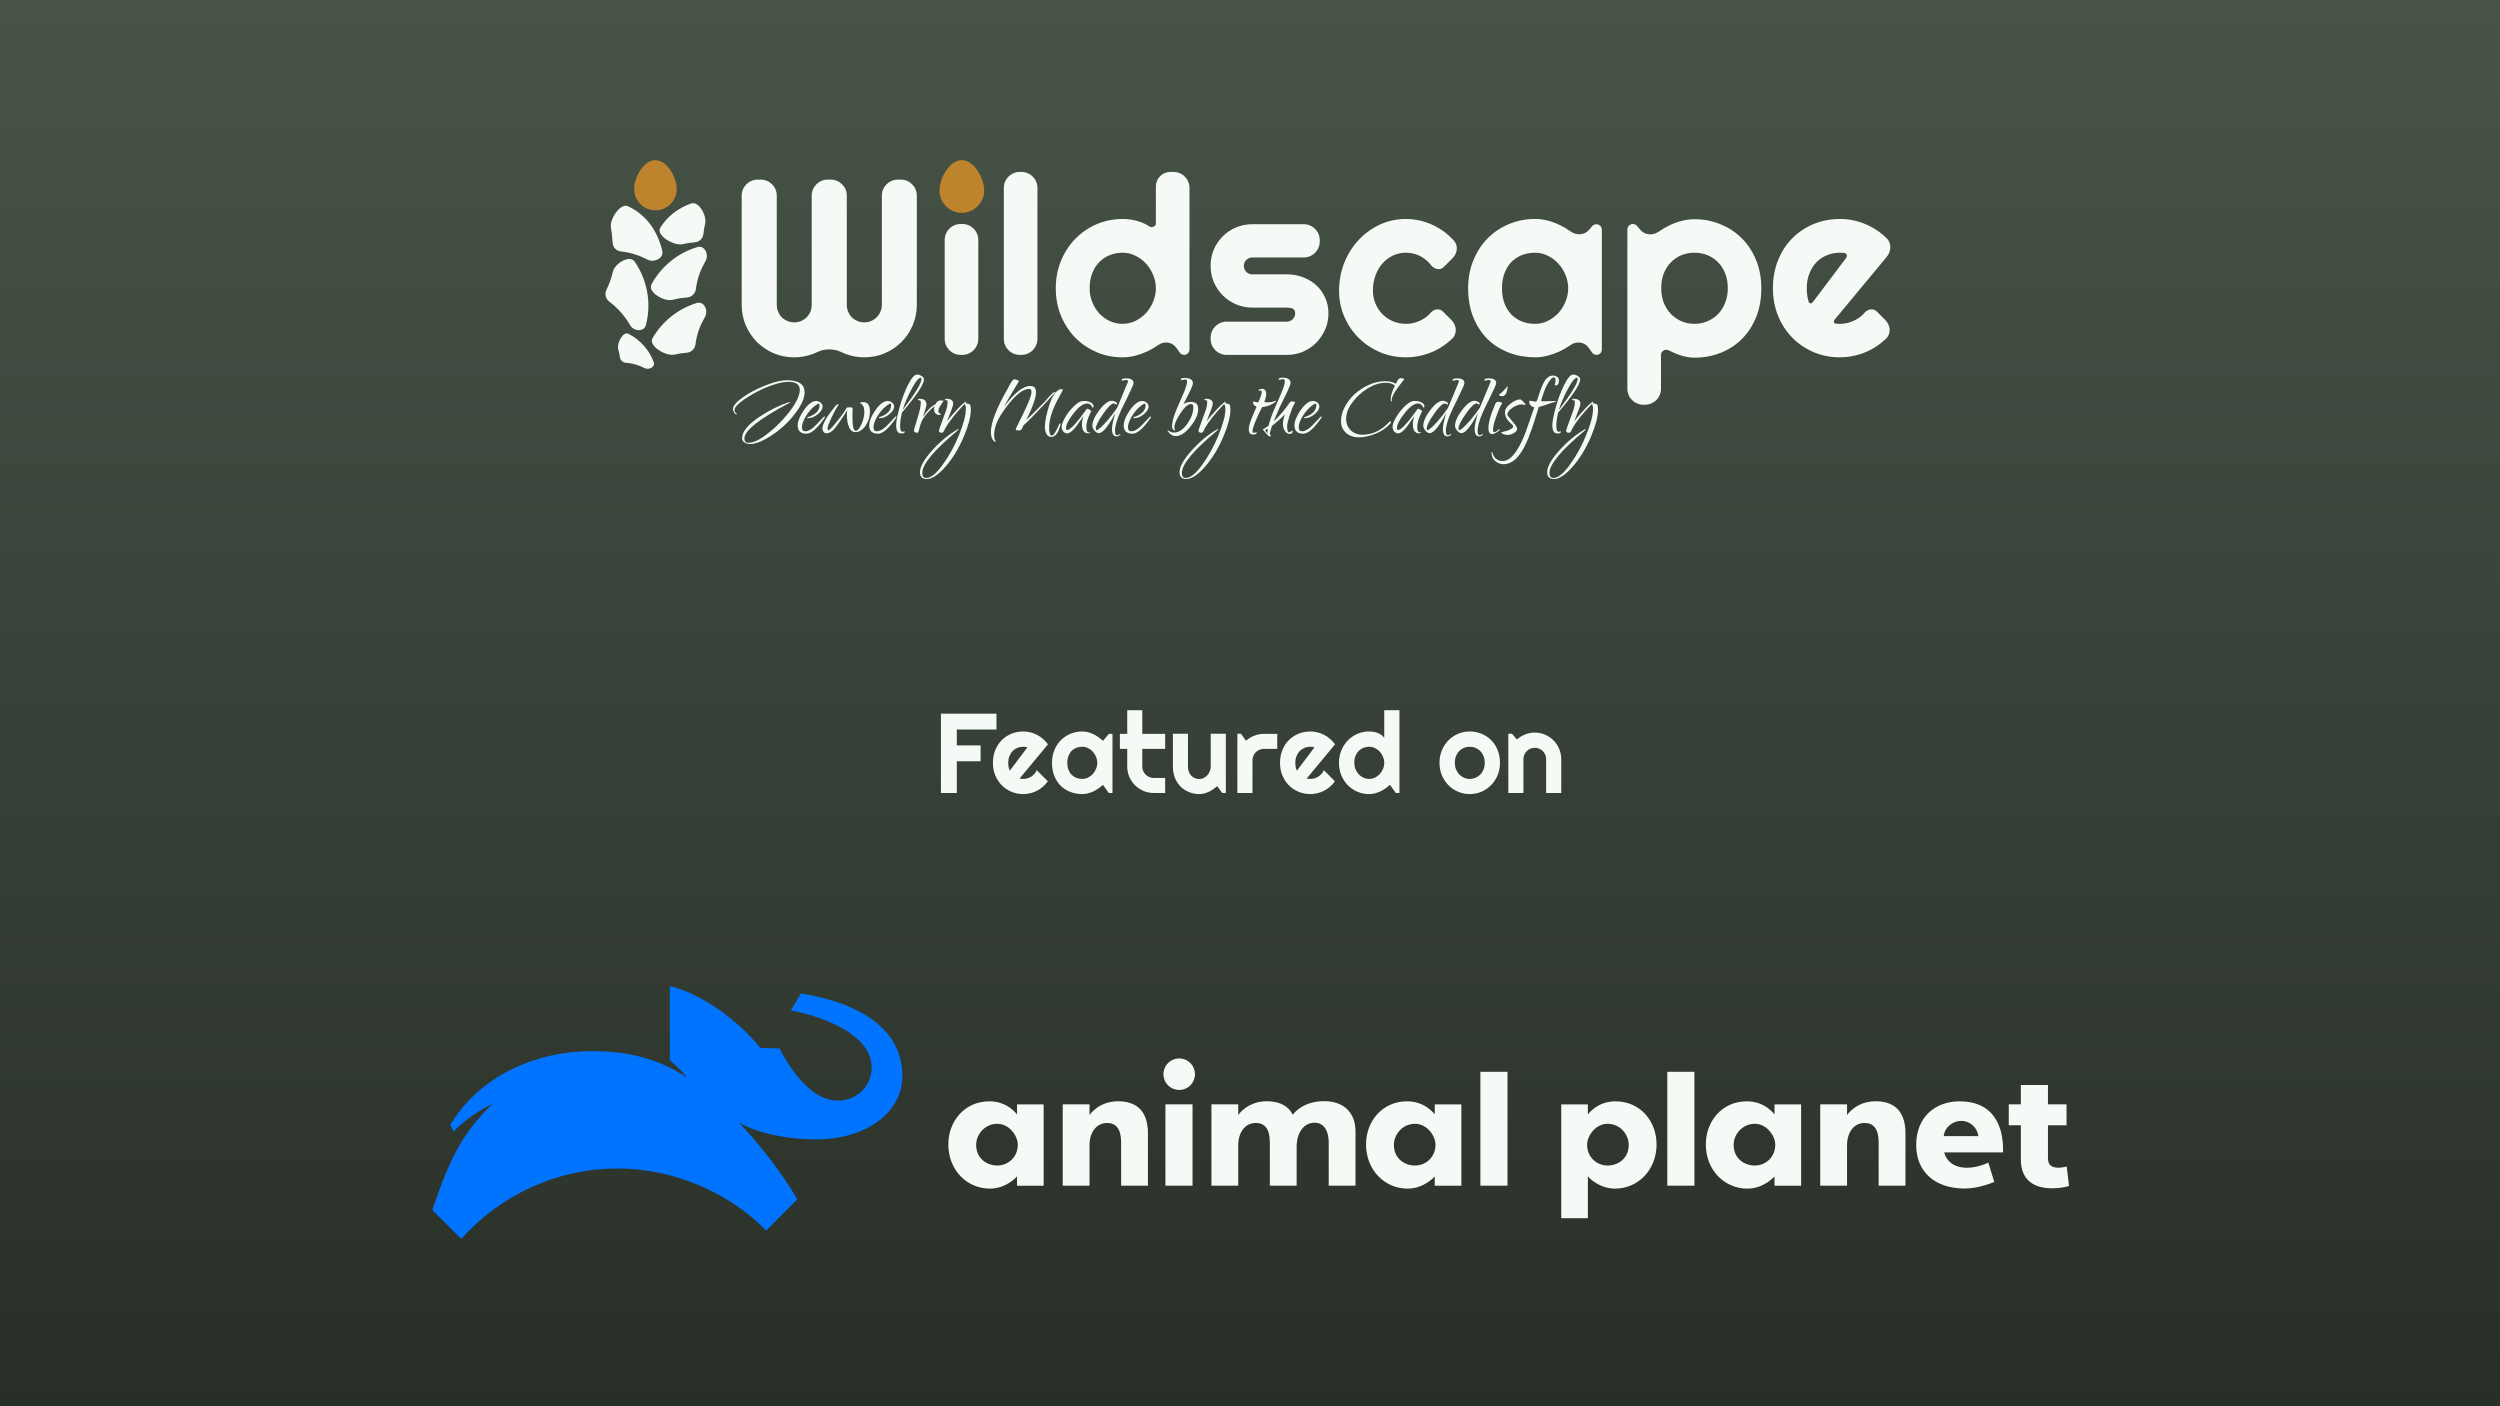 <svg xmlns="http://www.w3.org/2000/svg" fill="none" viewBox="0 0 1920 1080" height="1080" width="1920">
<rect x="0" y="0" width="1920" height="1080" fill="#333333" stroke="none"/>
<rect fill="url(#paint0_linear_452_181)" height="1080" width="1920"></rect>
<path fill="#F5FAF6" d="M734.836 609H722.648V548.103H765.284V560.291H734.836V572.479H753.097V584.667H734.836V609ZM783.078 597.874C783.531 598.015 783.984 598.114 784.437 598.171C784.89 598.199 785.343 598.213 785.796 598.213C786.928 598.213 788.018 598.058 789.066 597.746C790.113 597.435 791.09 596.996 791.996 596.43C792.93 595.835 793.751 595.128 794.459 594.307C795.195 593.457 795.79 592.523 796.243 591.504L804.736 600.04C803.66 601.568 802.414 602.941 800.999 604.159C799.612 605.376 798.097 606.41 796.455 607.259C794.841 608.108 793.128 608.745 791.316 609.17C789.533 609.623 787.693 609.849 785.796 609.849C782.597 609.849 779.582 609.255 776.75 608.066C773.948 606.877 771.485 605.22 769.361 603.097C767.266 600.974 765.61 598.454 764.393 595.538C763.175 592.594 762.567 589.366 762.567 585.856C762.567 582.26 763.175 578.976 764.393 576.003C765.61 573.031 767.266 570.497 769.361 568.402C771.485 566.307 773.948 564.679 776.75 563.518C779.582 562.358 782.597 561.777 785.796 561.777C787.693 561.777 789.547 562.004 791.359 562.457C793.171 562.91 794.884 563.561 796.497 564.41C798.139 565.259 799.668 566.307 801.084 567.553C802.499 568.77 803.745 570.143 804.821 571.672L783.078 597.874ZM789.023 573.965C788.485 573.767 787.947 573.64 787.41 573.583C786.9 573.526 786.362 573.498 785.796 573.498C784.21 573.498 782.71 573.795 781.294 574.39C779.907 574.956 778.69 575.777 777.642 576.853C776.623 577.929 775.816 579.231 775.222 580.76C774.627 582.26 774.33 583.959 774.33 585.856C774.33 586.28 774.344 586.762 774.372 587.3C774.429 587.837 774.5 588.39 774.585 588.956C774.698 589.494 774.825 590.017 774.967 590.527C775.108 591.037 775.292 591.49 775.519 591.886L789.023 573.965ZM854.379 609H851.577L847.075 602.757C845.971 603.748 844.796 604.683 843.55 605.56C842.333 606.41 841.045 607.16 839.686 607.811C838.327 608.434 836.926 608.929 835.482 609.297C834.066 609.665 832.622 609.849 831.15 609.849C827.951 609.849 824.936 609.311 822.105 608.236C819.302 607.16 816.839 605.603 814.716 603.564C812.621 601.498 810.964 598.978 809.747 596.005C808.53 593.033 807.921 589.649 807.921 585.856C807.921 582.317 808.53 579.075 809.747 576.131C810.964 573.158 812.621 570.61 814.716 568.487C816.839 566.364 819.302 564.722 822.105 563.561C824.936 562.372 827.951 561.777 831.15 561.777C832.622 561.777 834.08 561.961 835.524 562.329C836.968 562.697 838.369 563.207 839.728 563.858C841.087 564.509 842.375 565.274 843.593 566.151C844.838 567.029 845.999 567.977 847.075 568.997L851.577 563.603H854.379V609ZM842.701 585.856C842.701 584.27 842.39 582.742 841.767 581.269C841.172 579.769 840.351 578.452 839.304 577.32C838.256 576.159 837.025 575.239 835.609 574.56C834.222 573.852 832.736 573.498 831.15 573.498C829.565 573.498 828.064 573.767 826.649 574.305C825.261 574.843 824.044 575.635 822.997 576.683C821.977 577.73 821.17 579.033 820.576 580.59C819.981 582.119 819.684 583.874 819.684 585.856C819.684 587.837 819.981 589.607 820.576 591.164C821.17 592.693 821.977 593.981 822.997 595.029C824.044 596.076 825.261 596.869 826.649 597.407C828.064 597.945 829.565 598.213 831.15 598.213C832.736 598.213 834.222 597.874 835.609 597.194C837.025 596.487 838.256 595.566 839.304 594.434C840.351 593.273 841.172 591.957 841.767 590.485C842.39 588.984 842.701 587.441 842.701 585.856ZM886.059 609C883.257 609 880.624 608.476 878.161 607.429C875.698 606.353 873.532 604.895 871.663 603.055C869.823 601.186 868.365 599.02 867.289 596.557C866.242 594.094 865.718 591.461 865.718 588.659V575.154H860.07V563.603H865.718V545.428H877.269V563.603H894.85V575.154H877.269V588.659C877.269 589.876 877.495 591.022 877.948 592.098C878.401 593.146 879.024 594.066 879.817 594.859C880.609 595.651 881.544 596.288 882.62 596.77C883.695 597.223 884.842 597.449 886.059 597.449H894.85V609H886.059ZM934.811 603.692C933.877 604.541 932.872 605.348 931.796 606.112C930.748 606.848 929.644 607.5 928.483 608.066C927.323 608.604 926.119 609.028 924.874 609.34C923.656 609.679 922.411 609.849 921.137 609.849C918.334 609.849 915.701 609.354 913.238 608.363C910.775 607.372 908.609 605.971 906.741 604.159C904.9 602.319 903.442 600.096 902.367 597.492C901.319 594.859 900.795 591.914 900.795 588.659V563.518H912.346V588.659C912.346 590.187 912.573 591.56 913.026 592.778C913.507 593.967 914.144 594.972 914.937 595.793C915.729 596.614 916.649 597.237 917.697 597.661C918.773 598.086 919.919 598.298 921.137 598.298C922.326 598.298 923.444 598.029 924.492 597.492C925.567 596.925 926.502 596.189 927.294 595.283C928.087 594.377 928.71 593.358 929.163 592.226C929.616 591.065 929.842 589.876 929.842 588.659V563.518H941.436V609H938.633L934.811 603.692ZM961.905 609H950.311V563.518H953.114L956.936 568.912C958.805 567.213 960.928 565.911 963.306 565.005C965.684 564.07 968.147 563.603 970.695 563.603H980.93V575.154H970.695C969.478 575.154 968.331 575.381 967.255 575.834C966.18 576.287 965.245 576.909 964.453 577.702C963.66 578.495 963.037 579.429 962.584 580.505C962.131 581.581 961.905 582.727 961.905 583.945V609ZM1003.56 597.874C1004.02 598.015 1004.47 598.114 1004.92 598.171C1005.38 598.199 1005.83 598.213 1006.28 598.213C1007.41 598.213 1008.5 598.058 1009.55 597.746C1010.6 597.435 1011.58 596.996 1012.48 596.43C1013.42 595.835 1014.24 595.128 1014.95 594.307C1015.68 593.457 1016.28 592.523 1016.73 591.504L1025.22 600.04C1024.15 601.568 1022.9 602.941 1021.49 604.159C1020.1 605.376 1018.58 606.41 1016.94 607.259C1015.33 608.108 1013.61 608.745 1011.8 609.17C1010.02 609.623 1008.18 609.849 1006.28 609.849C1003.08 609.849 1000.07 609.255 997.237 608.066C994.434 606.877 991.971 605.22 989.848 603.097C987.753 600.974 986.096 598.454 984.879 595.538C983.662 592.594 983.053 589.366 983.053 585.856C983.053 582.26 983.662 578.976 984.879 576.003C986.096 573.031 987.753 570.497 989.848 568.402C991.971 566.307 994.434 564.679 997.237 563.518C1000.07 562.358 1003.08 561.777 1006.28 561.777C1008.18 561.777 1010.03 562.004 1011.85 562.457C1013.66 562.91 1015.37 563.561 1016.98 564.41C1018.63 565.259 1020.15 566.307 1021.57 567.553C1022.99 568.77 1024.23 570.143 1025.31 571.672L1003.56 597.874ZM1009.51 573.965C1008.97 573.767 1008.43 573.64 1007.9 573.583C1007.39 573.526 1006.85 573.498 1006.28 573.498C1004.7 573.498 1003.2 573.795 1001.78 574.39C1000.39 574.956 999.176 575.777 998.129 576.853C997.109 577.929 996.303 579.231 995.708 580.76C995.113 582.26 994.816 583.959 994.816 585.856C994.816 586.28 994.83 586.762 994.859 587.3C994.915 587.837 994.986 588.39 995.071 588.956C995.184 589.494 995.312 590.017 995.453 590.527C995.595 591.037 995.779 591.49 996.005 591.886L1009.51 573.965ZM1074.78 609H1071.98L1067.48 602.757C1066.37 603.748 1065.2 604.683 1063.95 605.56C1062.73 606.41 1061.45 607.16 1060.09 607.811C1058.73 608.434 1057.33 608.929 1055.88 609.297C1054.47 609.665 1053.02 609.849 1051.55 609.849C1048.35 609.849 1045.34 609.255 1042.51 608.066C1039.7 606.848 1037.24 605.178 1035.12 603.055C1033.02 600.903 1031.37 598.369 1030.15 595.453C1028.93 592.509 1028.32 589.31 1028.32 585.856C1028.32 582.43 1028.93 579.245 1030.15 576.301C1031.37 573.356 1033.02 570.808 1035.12 568.657C1037.24 566.505 1039.7 564.821 1042.51 563.603C1045.34 562.386 1048.35 561.777 1051.55 561.777C1052.57 561.777 1053.62 561.862 1054.69 562.032C1055.8 562.202 1056.86 562.485 1057.88 562.881C1058.93 563.249 1059.9 563.745 1060.81 564.368C1061.72 564.99 1062.48 565.755 1063.1 566.661V545.428H1074.78V609ZM1063.1 585.856C1063.1 584.27 1062.79 582.742 1062.17 581.269C1061.57 579.769 1060.75 578.452 1059.71 577.32C1058.66 576.159 1057.43 575.239 1056.01 574.56C1054.62 573.852 1053.14 573.498 1051.55 573.498C1049.97 573.498 1048.47 573.781 1047.05 574.347C1045.66 574.914 1044.45 575.735 1043.4 576.81C1042.38 577.858 1041.57 579.146 1040.98 580.675C1040.38 582.204 1040.09 583.931 1040.09 585.856C1040.09 587.526 1040.38 589.111 1040.98 590.612C1041.57 592.112 1042.38 593.429 1043.4 594.561C1044.45 595.694 1045.66 596.586 1047.05 597.237C1048.47 597.888 1049.97 598.213 1051.55 598.213C1053.14 598.213 1054.62 597.874 1056.01 597.194C1057.43 596.487 1058.66 595.566 1059.71 594.434C1060.75 593.273 1061.57 591.957 1062.17 590.485C1062.79 588.984 1063.1 587.441 1063.1 585.856ZM1151.98 585.856C1151.98 589.253 1151.38 592.424 1150.16 595.368C1148.94 598.284 1147.29 600.818 1145.19 602.97C1143.1 605.093 1140.63 606.778 1137.8 608.023C1135 609.241 1131.98 609.849 1128.76 609.849C1125.56 609.849 1122.54 609.241 1119.71 608.023C1116.91 606.778 1114.44 605.093 1112.32 602.97C1110.23 600.818 1108.57 598.284 1107.35 595.368C1106.14 592.424 1105.53 589.253 1105.53 585.856C1105.53 582.402 1106.14 579.203 1107.35 576.258C1108.57 573.314 1110.23 570.78 1112.32 568.657C1114.44 566.505 1116.91 564.821 1119.71 563.603C1122.54 562.386 1125.56 561.777 1128.76 561.777C1131.98 561.777 1135 562.358 1137.8 563.518C1140.63 564.651 1143.1 566.279 1145.19 568.402C1147.29 570.497 1148.94 573.031 1150.16 576.003C1151.38 578.948 1151.98 582.232 1151.98 585.856ZM1140.31 585.856C1140.31 583.987 1140 582.303 1139.37 580.802C1138.78 579.273 1137.96 577.971 1136.91 576.895C1135.86 575.791 1134.63 574.956 1133.21 574.39C1131.83 573.795 1130.34 573.498 1128.76 573.498C1127.17 573.498 1125.67 573.795 1124.25 574.39C1122.87 574.956 1121.65 575.791 1120.6 576.895C1119.58 577.971 1118.78 579.273 1118.18 580.802C1117.59 582.303 1117.29 583.987 1117.29 585.856C1117.29 587.611 1117.59 589.239 1118.18 590.739C1118.78 592.24 1119.58 593.542 1120.6 594.646C1121.65 595.75 1122.87 596.628 1124.25 597.279C1125.67 597.902 1127.17 598.213 1128.76 598.213C1130.34 598.213 1131.83 597.916 1133.21 597.322C1134.63 596.727 1135.86 595.892 1136.91 594.816C1137.96 593.74 1138.78 592.438 1139.37 590.909C1140 589.38 1140.31 587.696 1140.31 585.856ZM1169.99 609H1158.4V563.518H1161.2L1165.02 567.935C1166.89 566.236 1169 564.934 1171.35 564.028C1173.73 563.094 1176.21 562.627 1178.78 562.627C1181.56 562.627 1184.17 563.164 1186.64 564.24C1189.1 565.288 1191.25 566.746 1193.09 568.614C1194.93 570.455 1196.38 572.62 1197.42 575.112C1198.5 577.575 1199.04 580.208 1199.04 583.01V609H1187.44V583.01C1187.44 581.821 1187.22 580.703 1186.77 579.656C1186.31 578.58 1185.69 577.646 1184.9 576.853C1184.1 576.06 1183.18 575.437 1182.14 574.984C1181.09 574.531 1179.97 574.305 1178.78 574.305C1177.56 574.305 1176.42 574.531 1175.34 574.984C1174.27 575.437 1173.33 576.06 1172.54 576.853C1171.75 577.646 1171.12 578.58 1170.67 579.656C1170.22 580.703 1169.99 581.821 1169.99 583.01V609Z"></path>
<path fill="#F5FAF6" d="M576.321 341.001C574.507 341.001 572.986 340.601 571.759 339.801C570.532 339.001 569.919 337.934 569.919 336.6C569.919 331.372 574.693 325.664 584.243 319.475C591.231 314.887 598.46 311.34 605.928 308.833C606.142 308.833 606.302 308.806 606.408 308.753C606.569 308.646 606.649 308.673 606.649 308.833C606.649 309.099 606.248 309.446 605.448 309.873C582.936 321.823 571.679 330.785 571.679 336.76C571.679 338.947 572.746 340.041 574.88 340.041C577.974 340.041 581.629 338.6 585.843 335.72C589.471 333.212 592.912 330.438 596.166 327.397C599.42 324.303 602.514 320.942 605.448 317.315C611.316 309.9 614.251 303.925 614.251 299.39C614.251 295.282 611.316 293.228 605.448 293.228C600.807 293.228 594.619 294.882 586.883 298.19C584.056 299.417 581.308 300.804 578.641 302.351C575.974 303.845 573.493 305.392 571.199 306.992C566.451 310.353 564.077 312.994 564.077 314.914C564.077 316.034 564.717 316.995 565.998 317.795C565.998 317.795 565.998 317.822 565.998 317.875C566.051 317.875 566.078 317.902 566.078 317.955C566.078 318.115 565.864 318.195 565.438 318.195C565.011 318.195 564.477 317.742 563.837 316.835C563.197 315.928 562.877 315.101 562.877 314.354C562.877 311.847 565.411 308.779 570.479 305.152C575.44 301.631 581.282 298.563 588.004 295.949C594.565 293.335 599.953 292.028 604.168 292.028C613.344 292.028 617.932 295.096 617.932 301.231C617.932 304.965 616.384 309.179 613.29 313.874C611.743 316.221 610.036 318.488 608.169 320.676C606.355 322.863 604.355 324.943 602.167 326.917C600.033 328.891 597.82 330.705 595.526 332.359C593.232 334.013 590.858 335.533 588.404 336.92C583.602 339.641 579.575 341.001 576.321 341.001Z"></path>
<path fill="#F5FAF6" d="M619.431 333.079C614.897 333.079 612.629 330.972 612.629 326.757C612.629 323.503 614.23 319.555 617.431 314.914C620.738 310.273 623.886 307.952 626.873 307.952C628.154 307.952 629.274 308.379 630.234 309.233C631.248 310.033 631.755 311.02 631.755 312.193C631.755 314.167 630.501 316.168 627.994 318.195C625.54 320.169 623.112 321.156 620.712 321.156C620.231 321.156 619.991 321.049 619.991 320.836L620.231 320.436C626.366 318.515 629.434 315.368 629.434 310.993C629.434 310.353 629.221 310.033 628.794 310.033C628.207 310.033 627.14 310.646 625.593 311.873C624.259 312.94 623.006 314.167 621.832 315.554C620.712 316.941 619.698 318.382 618.791 319.875C616.871 323.13 615.91 325.85 615.91 328.038C615.91 330.172 616.737 331.238 618.391 331.238C620.312 331.238 622.419 330.252 624.713 328.278C625.46 327.584 626.26 326.811 627.113 325.957C627.967 325.05 628.9 324.063 629.914 322.996C631.888 320.862 632.928 319.795 633.035 319.795C633.355 319.795 633.515 319.929 633.515 320.196C633.515 320.409 633.462 320.622 633.355 320.836C627.753 328.998 623.112 333.079 619.431 333.079Z"></path>
<path fill="#F5FAF6" d="M634.667 332.759C633.76 332.759 633.013 332.385 632.427 331.639C631.893 330.892 631.626 330.011 631.626 328.998C631.626 325.637 634.961 319.902 641.629 311.793C642.056 311.26 642.403 310.913 642.669 310.753C642.989 310.54 643.256 310.433 643.47 310.433C643.79 310.433 643.95 310.593 643.95 310.913L643.79 311.153C643.256 311.953 642.536 313.154 641.629 314.754C640.722 316.355 639.735 318.275 638.668 320.516C637.708 322.596 636.934 324.383 636.348 325.877C635.814 327.371 635.547 328.384 635.547 328.918C635.547 329.931 635.787 330.438 636.268 330.438C637.068 330.438 639.388 327.984 643.229 323.076C645.417 320.409 647.044 318.275 648.111 316.675C649.178 315.074 649.898 313.874 650.271 313.074C650.431 312.914 651.232 312.834 652.672 312.834C654.059 312.834 654.806 313.047 654.913 313.474C654.752 313.474 654.672 315.874 654.672 320.676C654.672 327.451 655.499 330.838 657.153 330.838C658.54 330.838 660.007 329.185 661.554 325.877C663.048 322.57 663.795 319.422 663.795 316.435C663.795 312.594 662.648 310.326 660.354 309.633C660.567 309.099 661.501 308.833 663.155 308.833C666.462 308.833 668.116 311.26 668.116 316.114C668.116 320.009 666.996 323.61 664.755 326.917C662.515 330.225 659.901 331.879 656.913 331.879C654.833 331.879 653.232 330.652 652.112 328.198C650.991 325.69 650.431 322.409 650.431 318.355C650.431 316.861 650.538 315.714 650.751 314.914C648.457 318.595 646.457 321.636 644.75 324.037C643.096 326.437 641.762 328.224 640.749 329.398C638.775 331.639 636.748 332.759 634.667 332.759Z"></path>
<path fill="#F5FAF6" d="M674.368 333.079C669.833 333.079 667.566 330.972 667.566 326.757C667.566 323.503 669.166 319.555 672.367 314.914C675.675 310.273 678.822 307.952 681.81 307.952C683.09 307.952 684.21 308.379 685.171 309.233C686.184 310.033 686.691 311.02 686.691 312.193C686.691 314.167 685.437 316.168 682.93 318.195C680.476 320.169 678.049 321.156 675.648 321.156C675.168 321.156 674.928 321.049 674.928 320.836L675.168 320.436C681.303 318.515 684.37 315.368 684.37 310.993C684.37 310.353 684.157 310.033 683.73 310.033C683.143 310.033 682.076 310.646 680.529 311.873C679.196 312.94 677.942 314.167 676.768 315.554C675.648 316.941 674.634 318.382 673.728 319.875C671.807 323.13 670.847 325.85 670.847 328.038C670.847 330.172 671.674 331.238 673.327 331.238C675.248 331.238 677.355 330.252 679.649 328.278C680.396 327.584 681.196 326.811 682.05 325.957C682.903 325.05 683.837 324.063 684.85 322.996C686.824 320.862 687.865 319.795 687.971 319.795C688.291 319.795 688.451 319.929 688.451 320.196C688.451 320.409 688.398 320.622 688.291 320.836C682.69 328.998 678.049 333.079 674.368 333.079Z"></path>
<path fill="#F5FAF6" d="M692.084 332.919C689.524 332.919 688.243 330.785 688.243 326.517C688.243 323.797 689.097 319.315 690.804 313.074C692.511 306.779 694.672 300.99 697.286 295.709C699.953 290.321 702.3 287.627 704.327 287.627C705.501 287.627 706.675 288.027 707.848 288.827C709.022 289.574 709.609 290.401 709.609 291.308C709.609 295.149 703.954 303.685 692.644 316.915C692.218 318.889 691.871 320.729 691.604 322.436C691.391 324.143 691.284 325.744 691.284 327.237C691.284 330.172 691.924 331.639 693.205 331.639L694.485 331.238C694.752 331.238 694.885 331.372 694.885 331.639C694.885 332.492 693.951 332.919 692.084 332.919ZM693.205 314.834C702.86 302.244 707.688 294.322 707.688 291.068C707.688 290.428 707.502 290.108 707.128 290.108C705.528 290.108 703.207 292.962 700.166 298.67C697.126 304.378 694.805 309.766 693.205 314.834Z"></path>
<path fill="#F5FAF6" d="M704.397 332.359C703.917 332.359 703.384 332.225 702.797 331.959C702.21 331.692 701.917 331.372 701.917 330.998C701.917 330.092 702.797 326.891 704.558 321.396C706.318 315.848 707.198 311.687 707.198 308.913C707.198 308.059 706.825 307.579 706.078 307.472C705.331 307.366 704.958 307.205 704.958 306.992C704.958 306.512 705.358 306.272 706.158 306.272C709.732 306.272 711.519 307.739 711.519 310.673C711.519 311.527 710.639 314.674 708.879 320.116C711.759 315.421 714.96 312.193 718.481 310.433C719.388 308.512 720.642 307.552 722.242 307.552C723.789 307.552 724.643 307.686 724.803 307.952C724.75 307.899 724.643 307.979 724.483 308.192C724.323 308.406 724.136 308.646 723.923 308.913C723.069 310.14 722.322 311.34 721.682 312.514C721.042 313.634 720.695 314.514 720.642 315.154C720.642 316.595 721.149 317.475 722.162 317.795C722.269 317.848 722.376 317.875 722.482 317.875C722.642 317.875 722.722 317.928 722.722 318.035C722.722 318.462 722.189 318.675 721.122 318.675C720.108 318.675 719.228 318.275 718.481 317.475C718.054 316.995 717.761 316.488 717.601 315.954C717.441 315.368 717.361 314.807 717.361 314.274C717.361 313.42 717.494 312.647 717.761 311.953C716.427 312.967 715.227 314.034 714.16 315.154C713.093 316.221 712.106 317.288 711.199 318.355C709.492 320.542 708.292 322.49 707.598 324.197C706.958 325.85 706.505 327.264 706.238 328.438C705.918 329.718 705.651 330.705 705.438 331.399C705.224 332.039 704.878 332.359 704.397 332.359Z"></path>
<path fill="#F5FAF6" d="M711.821 367.888C708.3 367.888 706.539 366.154 706.539 362.687C706.539 358.526 709.553 353.058 715.582 346.282C721.877 339.187 728.732 333.532 736.147 329.318C736.2 329.318 736.227 329.345 736.227 329.398C736.227 329.665 735.934 330.118 735.347 330.758C717.315 345.749 708.3 356.579 708.3 363.247C708.3 365.808 709.313 367.088 711.341 367.088C714.861 367.088 719.049 363.727 723.904 357.005C726.465 353.484 728.785 349.83 730.866 346.042C732.946 342.255 734.813 338.307 736.467 334.199C738.228 329.931 739.535 326.17 740.388 322.916C741.295 319.662 741.749 316.728 741.749 314.114C741.749 312.247 741.429 310.966 740.788 310.273C733.693 317.688 728.732 323.93 725.904 328.998C725.051 331.238 724.251 332.359 723.504 332.359C721.903 332.359 721.103 331.879 721.103 330.918C721.103 330.598 721.37 329.665 721.903 328.118C722.49 326.517 723.29 324.303 724.304 321.476L726.545 315.314C727.345 313.127 727.745 310.993 727.745 308.913V308.592C727.745 307.952 727.665 307.606 727.505 307.552C727.398 307.446 727.051 307.392 726.465 307.392C725.931 307.392 725.664 307.259 725.664 306.992C725.664 306.512 726.091 306.272 726.945 306.272C730.359 306.272 732.066 307.552 732.066 310.113C732.066 311.34 730.466 315.874 727.265 323.716C729.079 321.156 731.773 317.982 735.347 314.194C738.975 310.353 741.215 308.432 742.069 308.432C742.069 308.859 741.855 309.286 741.429 309.713C743.829 309.926 745.109 310.46 745.27 311.313C745.376 312.007 745.456 312.647 745.51 313.234C745.563 313.821 745.59 314.327 745.59 314.754C745.59 319.875 743.829 326.651 740.308 335.079C736.414 344.255 731.693 352.017 726.144 358.366C720.596 364.714 715.822 367.888 711.821 367.888Z"></path>
<path fill="#F5FAF6" d="M764.28 339.161C763.479 339.161 762.732 338.414 762.039 336.92C761.345 335.48 760.999 333.826 760.999 331.959C760.999 324.543 765.373 313.26 774.122 298.11C774.336 297.683 774.602 297.149 774.922 296.509C775.296 295.816 775.749 295.016 776.283 294.109C776.71 293.362 777.163 292.722 777.643 292.188C778.177 291.601 778.603 291.308 778.923 291.308C779.617 291.308 780.364 291.468 781.164 291.788C782.018 292.108 782.444 292.482 782.444 292.908C776.523 302.618 772.708 309.206 771.001 312.674C778.79 301.844 785.592 296.429 791.407 296.429C794.234 296.429 795.648 298.056 795.648 301.311C795.648 305.418 793.167 312.514 788.206 322.596C789.593 321.316 791.46 319.502 793.807 317.155C796.208 314.807 799.062 311.927 802.37 308.512C802.636 308.139 803.143 307.552 803.89 306.752C804.637 305.898 805.384 305.045 806.131 304.191C808.211 302.004 809.625 300.91 810.372 300.91C810.532 300.91 810.612 300.99 810.612 301.151C798.609 314.327 790.446 322.81 786.125 326.597L784.605 329.798C784.231 330.332 783.378 330.598 782.044 330.598C780.711 330.598 780.044 330.225 780.044 329.478C779.99 329.478 781.991 325.397 786.045 317.235C790.153 309.019 792.207 303.578 792.207 300.91C792.207 299.417 791.62 298.67 790.446 298.67C787.512 298.67 784.178 300.404 780.444 303.871C778.63 305.578 776.843 307.526 775.082 309.713C773.322 311.9 771.588 314.247 769.881 316.755C767.694 320.009 766.067 323.103 765 326.037C763.986 328.918 763.479 331.639 763.479 334.199C763.479 335.426 763.586 336.36 763.799 337C764.013 337.694 764.173 338.094 764.28 338.2C764.92 338.84 764.92 339.161 764.28 339.161ZM807.331 335.56C805.784 335.56 804.584 334.813 803.73 333.319C802.876 331.825 802.45 329.985 802.45 327.798C802.45 326.784 802.53 325.69 802.69 324.517C802.85 323.29 803.063 321.956 803.33 320.516C803.65 318.969 804.023 317.395 804.45 315.794C804.877 314.194 805.357 312.567 805.891 310.913C806.958 307.552 808.318 304.725 809.972 302.431C811.679 300.03 813.386 298.83 815.093 298.83C815.893 298.83 816.293 298.99 816.293 299.31C816.293 299.523 815.333 301.364 813.413 304.832C808.291 314.114 805.731 321.929 805.731 328.278C805.731 332.439 806.424 334.519 807.811 334.519C809.091 334.519 810.932 331.719 813.333 326.117C813.706 325.424 813.999 325.077 814.213 325.077C814.373 325.077 814.453 325.264 814.453 325.637C814.453 325.957 814.426 326.197 814.373 326.357C812.879 332.492 810.532 335.56 807.331 335.56Z"></path>
<path fill="#F5FAF6" d="M819.601 332.839C818.534 332.839 817.547 332.359 816.64 331.399C815.787 330.385 815.36 329.105 815.36 327.558C815.36 326.01 816.294 323.61 818.161 320.356C820.028 317.155 822.322 314.274 825.043 311.713C827.71 309.206 830.004 307.952 831.924 307.952H832.725C834.698 307.952 836.379 308.352 837.766 309.153C839.153 309.9 839.846 310.913 839.846 312.193C839.846 312.78 839.606 313.074 839.126 313.074C838.966 313.074 838.886 312.994 838.886 312.834C838.033 310.86 836.726 309.873 834.965 309.873C831.924 309.873 828.457 312.38 824.562 317.395C820.668 322.303 818.721 326.09 818.721 328.758C818.721 329.771 818.988 330.278 819.521 330.278C821.922 330.278 826.963 324.863 834.645 314.034C834.592 314.087 834.618 314.087 834.725 314.034C834.885 313.927 835.018 313.874 835.125 313.874C835.392 313.874 835.952 314.141 836.806 314.674C837.659 315.154 838.086 315.581 838.086 315.954C838.086 315.954 837.979 316.141 837.766 316.515C837.552 316.835 837.286 317.341 836.966 318.035C836.112 319.849 835.445 321.636 834.965 323.396C834.538 325.104 834.325 326.597 834.325 327.878C834.325 330.705 835.018 332.119 836.406 332.119L837.206 331.959L837.366 332.039C837.366 332.519 836.699 332.759 835.365 332.759C834.085 332.759 833.018 332.172 832.164 330.998C831.364 329.771 830.964 328.144 830.964 326.117C830.964 324.143 831.311 321.956 832.004 319.555C831.951 319.715 831.764 320.009 831.444 320.436C831.124 320.862 830.617 321.609 829.924 322.676C825.549 329.451 822.108 332.839 819.601 332.839Z"></path>
<path fill="#F5FAF6" d="M857.592 335.16C855.191 335.16 853.991 333.239 853.991 329.398C853.991 327.104 854.844 323.023 856.551 317.155C855.431 319.342 854.338 321.316 853.271 323.076C852.257 324.783 851.163 326.411 849.99 327.958C847.589 331.105 845.535 332.679 843.828 332.679C842.761 332.679 841.668 332.012 840.547 330.678C839.48 329.345 838.947 328.144 838.947 327.077C838.947 323.716 840.734 319.689 844.308 314.994C847.936 310.193 851.163 307.792 853.991 307.792C854.791 307.792 855.618 308.032 856.471 308.512C857.432 308.939 857.912 309.446 857.912 310.033C857.912 310.46 857.672 310.673 857.192 310.673L855.591 309.793C853.777 309.793 850.977 312.487 847.189 317.875C843.455 323.21 841.588 326.971 841.588 329.158C841.588 329.958 841.774 330.358 842.148 330.358C842.681 330.358 843.641 329.771 845.028 328.598C846.415 327.424 848.283 325.477 850.63 322.756C853.031 319.982 855.458 316.835 857.912 313.314C858.552 311.873 859.245 310.22 859.992 308.352C860.793 306.432 861.753 304.138 862.873 301.471C862.926 301.364 863.113 300.884 863.433 300.03C863.807 299.177 864.207 298.216 864.634 297.149C865.114 296.083 865.514 295.149 865.834 294.349C866.154 293.549 866.314 293.122 866.314 293.068C866.314 292.215 865.781 291.788 864.714 291.788L861.993 292.348C861.619 292.348 861.433 292.188 861.433 291.868C861.433 291.015 862.633 290.588 865.034 290.588C868.715 290.588 870.555 291.841 870.555 294.349C870.555 295.149 868.901 298.937 865.594 305.712C863.833 309.179 862.553 311.767 861.753 313.474C861.006 315.128 860.606 316.008 860.553 316.114C857.725 322.356 856.311 327.317 856.311 330.998C856.311 333.186 856.845 334.279 857.912 334.279L860.312 333.399L860.553 333.479C860.553 333.853 860.152 334.226 859.352 334.599C858.605 334.973 858.018 335.16 857.592 335.16Z"></path>
<path fill="#F5FAF6" d="M869.81 333.079C865.275 333.079 863.008 330.972 863.008 326.757C863.008 323.503 864.609 319.555 867.809 314.914C871.117 310.273 874.264 307.952 877.252 307.952C878.532 307.952 879.653 308.379 880.613 309.233C881.626 310.033 882.133 311.02 882.133 312.193C882.133 314.167 880.88 316.168 878.372 318.195C875.918 320.169 873.491 321.156 871.09 321.156C870.61 321.156 870.37 321.049 870.37 320.836L870.61 320.436C876.745 318.515 879.813 315.368 879.813 310.993C879.813 310.353 879.599 310.033 879.172 310.033C878.586 310.033 877.519 310.646 875.972 311.873C874.638 312.94 873.384 314.167 872.211 315.554C871.09 316.941 870.077 318.382 869.17 319.875C867.249 323.13 866.289 325.85 866.289 328.038C866.289 330.172 867.116 331.238 868.77 331.238C870.69 331.238 872.797 330.252 875.091 328.278C875.838 327.584 876.638 326.811 877.492 325.957C878.346 325.05 879.279 324.063 880.293 322.996C882.267 320.862 883.307 319.795 883.414 319.795C883.734 319.795 883.894 319.929 883.894 320.196C883.894 320.409 883.84 320.622 883.734 320.836C878.132 328.998 873.491 333.079 869.81 333.079Z"></path>
<path fill="#F5FAF6" d="M903.176 334.919C900.562 334.919 898.428 333.612 896.775 330.998C896.615 330.732 896.615 330.518 896.775 330.358C898.482 331.585 900.109 332.199 901.656 332.199C905.23 332.199 908.564 330.038 911.658 325.717C914.859 321.289 916.46 316.968 916.46 312.754C916.46 311.1 915.9 310.273 914.779 310.273C912.432 310.273 909.711 312.62 906.617 317.315C903.47 322.009 901.896 325.69 901.896 328.358C901.896 328.838 902.083 329.478 902.456 330.278C902.456 330.545 902.243 330.625 901.816 330.518C901.442 330.412 901.069 330.092 900.696 329.558C900.322 328.971 900.135 328.198 900.135 327.237C900.135 325.85 900.429 323.983 901.016 321.636C901.656 319.289 902.643 316.568 903.976 313.474L909.818 300.03C911.045 296.723 911.658 294.402 911.658 293.068C911.658 291.948 911.178 291.388 910.218 291.388L907.417 291.948C907.044 291.948 906.857 291.788 906.857 291.468C906.857 290.668 907.844 290.268 909.818 290.268C911.845 290.268 913.392 290.614 914.459 291.308C915.58 292.001 916.14 292.988 916.14 294.269C916.14 295.496 915.099 298.163 913.019 302.271L908.858 310.433C910.512 309.259 912.459 308.673 914.699 308.673C918.38 308.673 920.221 310.46 920.221 314.034C920.221 318.142 918.247 322.65 914.299 327.558C910.352 332.465 906.644 334.919 903.176 334.919Z"></path>
<path fill="#F5FAF6" d="M911.17 367.888C907.649 367.888 905.889 366.154 905.889 362.687C905.889 358.526 908.903 353.058 914.931 346.282C921.226 339.187 928.081 333.532 935.497 329.318C935.55 329.318 935.577 329.345 935.577 329.398C935.577 329.665 935.283 330.118 934.696 330.758C916.665 345.749 907.649 356.579 907.649 363.247C907.649 365.808 908.663 367.088 910.69 367.088C914.211 367.088 918.399 363.727 923.253 357.005C925.814 353.484 928.135 349.83 930.215 346.042C932.296 342.255 934.163 338.307 935.817 334.199C937.577 329.931 938.884 326.17 939.738 322.916C940.645 319.662 941.098 316.728 941.098 314.114C941.098 312.247 940.778 310.966 940.138 310.273C933.043 317.688 928.081 323.93 925.254 328.998C924.4 331.238 923.6 332.359 922.853 332.359C921.253 332.359 920.453 331.879 920.453 330.918C920.453 330.598 920.719 329.665 921.253 328.118C921.84 326.517 922.64 324.303 923.654 321.476L925.894 315.314C926.694 313.127 927.094 310.993 927.094 308.913V308.592C927.094 307.952 927.014 307.606 926.854 307.552C926.748 307.446 926.401 307.392 925.814 307.392C925.281 307.392 925.014 307.259 925.014 306.992C925.014 306.512 925.441 306.272 926.294 306.272C929.708 306.272 931.416 307.552 931.416 310.113C931.416 311.34 929.815 315.874 926.614 323.716C928.428 321.156 931.122 317.982 934.696 314.194C938.324 310.353 940.565 308.432 941.418 308.432C941.418 308.859 941.205 309.286 940.778 309.713C943.179 309.926 944.459 310.46 944.619 311.313C944.726 312.007 944.806 312.647 944.859 313.234C944.912 313.821 944.939 314.327 944.939 314.754C944.939 319.875 943.179 326.651 939.658 335.079C935.763 344.255 931.042 352.017 925.494 358.366C919.946 364.714 915.171 367.888 911.17 367.888Z"></path>
<path fill="#F5FAF6" d="M962.589 333.719C960.242 333.719 959.068 332.465 959.068 329.958C959.068 327.718 959.815 324.783 961.309 321.156C961.895 319.769 962.482 318.382 963.069 316.995C963.656 315.608 964.323 314.034 965.07 312.273C963.256 311.58 962.349 310.54 962.349 309.153C962.349 308.726 962.455 308.432 962.669 308.272C963.469 308.646 964.696 308.913 966.35 309.073C968.11 305.125 968.991 302.618 968.991 301.551C968.991 300.377 968.777 299.79 968.35 299.79L966.75 300.19C966.59 300.19 966.51 300.11 966.51 299.95C966.51 299.523 966.83 299.203 967.47 298.99C968.11 298.723 968.59 298.59 968.911 298.59C971.258 298.59 972.431 299.924 972.431 302.591C972.431 304.138 971.951 306.165 970.991 308.673C971.204 308.886 972.165 308.993 973.872 308.993C975.632 308.993 976.966 308.806 977.873 308.432C978.726 308.006 979.34 307.792 979.713 307.792C979.873 307.792 979.953 307.846 979.953 307.952C979.953 308.112 979.82 308.326 979.553 308.592C978.433 309.553 977.099 310.38 975.552 311.073C974.059 311.767 972.325 312.247 970.351 312.514H970.111C970.057 312.514 969.977 312.54 969.871 312.594C969.764 312.594 969.551 312.647 969.231 312.754C964.376 322.409 961.949 328.544 961.949 331.158C961.949 332.012 962.269 332.439 962.909 332.439L965.15 331.959L965.23 332.039C965.23 333.159 964.349 333.719 962.589 333.719Z"></path>
<path fill="#F5FAF6" d="M975.06 335.16C974.74 335.16 974.447 335.026 974.18 334.759C971.353 331.772 969.939 330.145 969.939 329.878C969.939 329.558 970.099 329.398 970.419 329.398H970.579C972.019 328.491 973.22 327.691 974.18 326.997C974.66 325.184 975.3 323.103 976.101 320.756C976.954 318.408 977.914 316.008 978.981 313.554L983.543 303.071C984.556 300.724 985.33 298.723 985.863 297.069C986.45 295.362 986.743 293.975 986.743 292.908C986.743 291.735 986.237 291.148 985.223 291.148L982.422 291.708C982.155 291.708 982.022 291.548 982.022 291.228C982.022 290.428 983.036 290.028 985.063 290.028C987.09 290.028 988.611 290.401 989.624 291.148C990.638 291.841 991.145 292.802 991.145 294.029C991.145 295.149 989.944 298.163 987.544 303.071L982.822 312.754L978.101 323.636C980.288 321.716 982.449 319.475 984.583 316.915C986.77 314.301 988.397 312.22 989.464 310.673C990.584 309.073 991.225 308.272 991.385 308.272H991.785C993.705 308.272 994.665 308.619 994.665 309.313C994.665 309.259 994.639 309.259 994.585 309.313C994.585 309.313 994.612 309.339 994.665 309.393V309.313C994.612 309.206 994.479 309.366 994.265 309.793C993.518 311.126 992.798 312.62 992.105 314.274C991.465 315.928 990.851 317.715 990.264 319.635C989.091 323.37 988.504 325.877 988.504 327.157C988.504 330.412 989.064 332.039 990.184 332.039C990.558 332.039 991.331 331.532 992.505 330.518C992.665 330.518 992.745 330.732 992.745 331.158C992.745 332.545 991.971 333.239 990.424 333.239C988.931 333.239 987.704 332.465 986.743 330.918C985.783 329.371 985.303 327.584 985.303 325.557C985.303 323.37 985.81 320.916 986.823 318.195C985.116 319.955 983.409 321.583 981.702 323.076C980.048 324.517 978.448 325.85 976.901 327.077C975.834 330.118 975.3 332.172 975.3 333.239V333.639C975.78 333.959 976.021 334.226 976.021 334.439C976.021 334.919 975.7 335.16 975.06 335.16ZM973.54 332.679C973.54 332.572 973.513 332.412 973.46 332.199C973.46 332.039 973.46 331.852 973.46 331.639C973.46 331.105 973.54 330.332 973.7 329.318C973.113 329.638 972.633 329.878 972.26 330.038C971.886 330.198 971.646 330.305 971.539 330.358C971.806 330.732 972.099 331.132 972.42 331.559C972.74 331.932 973.113 332.305 973.54 332.679Z"></path>
<path fill="#F5FAF6" d="M1000.94 333.079C996.404 333.079 994.137 330.972 994.137 326.757C994.137 323.503 995.737 319.555 998.938 314.914C1002.25 310.273 1005.39 307.952 1008.38 307.952C1009.66 307.952 1010.78 308.379 1011.74 309.233C1012.75 310.033 1013.26 311.02 1013.26 312.193C1013.26 314.167 1012.01 316.168 1009.5 318.195C1007.05 320.169 1004.62 321.156 1002.22 321.156C1001.74 321.156 1001.5 321.049 1001.5 320.836L1001.74 320.436C1007.87 318.515 1010.94 315.368 1010.94 310.993C1010.94 310.353 1010.73 310.033 1010.3 310.033C1009.71 310.033 1008.65 310.646 1007.1 311.873C1005.77 312.94 1004.51 314.167 1003.34 315.554C1002.22 316.941 1001.21 318.382 1000.3 319.875C998.378 323.13 997.417 325.85 997.417 328.038C997.417 330.172 998.244 331.238 999.898 331.238C1001.82 331.238 1003.93 330.252 1006.22 328.278C1006.97 327.584 1007.77 326.811 1008.62 325.957C1009.47 325.05 1010.41 324.063 1011.42 322.996C1013.39 320.862 1014.44 319.795 1014.54 319.795C1014.86 319.795 1015.02 319.929 1015.02 320.196C1015.02 320.409 1014.97 320.622 1014.86 320.836C1009.26 328.998 1004.62 333.079 1000.94 333.079Z"></path>
<path fill="#F5FAF6" d="M1043.59 335.88C1039.59 335.88 1036.28 334.706 1033.66 332.359C1031.16 330.011 1029.9 327.051 1029.9 323.476C1029.9 319.795 1030.86 316.141 1032.78 312.514C1034.7 308.886 1037.21 305.632 1040.31 302.751C1041.85 301.311 1043.53 300.004 1045.35 298.83C1047.16 297.603 1049.11 296.536 1051.19 295.629C1053.38 294.615 1055.51 293.895 1057.59 293.468C1059.72 292.988 1061.73 292.748 1063.59 292.748C1067.01 292.748 1069.83 293.415 1072.07 294.749C1073.3 291.868 1074.48 290.428 1075.6 290.428C1077.41 290.428 1078.32 290.774 1078.32 291.468C1077.04 293.122 1076 294.455 1075.2 295.469C1074.4 296.483 1073.86 297.203 1073.6 297.63C1070.45 301.897 1068.87 305.018 1068.87 306.992L1069.19 308.192C1069.19 308.299 1069.14 308.352 1069.03 308.352C1068.39 308.352 1068.07 307.659 1068.07 306.272C1068.07 303.871 1069.14 300.51 1071.27 296.189C1069.62 294.695 1067.3 293.949 1064.31 293.949C1059.72 293.949 1055.06 295.416 1050.31 298.35C1045.56 301.231 1041.59 304.912 1038.39 309.393C1036.79 311.58 1035.61 313.714 1034.86 315.794C1034.17 317.822 1033.82 319.769 1033.82 321.636C1033.82 323.983 1034.36 326.09 1035.42 327.958C1036.49 329.825 1037.96 331.265 1039.83 332.279C1041.69 333.346 1043.8 333.879 1046.15 333.879C1049.88 333.879 1053.43 333.132 1056.79 331.639C1060.2 330.092 1063.41 327.744 1066.39 324.597C1067.14 323.85 1067.67 323.476 1067.99 323.476C1068.21 323.476 1068.31 323.636 1068.31 323.957C1068.31 324.437 1068.07 324.943 1067.59 325.477C1064.77 328.678 1061.06 331.212 1056.47 333.079C1051.83 334.946 1047.53 335.88 1043.59 335.88Z"></path>
<path fill="#F5FAF6" d="M1073.73 332.839C1072.66 332.839 1071.68 332.359 1070.77 331.399C1069.92 330.385 1069.49 329.105 1069.49 327.558C1069.49 326.01 1070.42 323.61 1072.29 320.356C1074.16 317.155 1076.45 314.274 1079.17 311.713C1081.84 309.206 1084.13 307.952 1086.05 307.952H1086.85C1088.83 307.952 1090.51 308.352 1091.9 309.153C1093.28 309.9 1093.98 310.913 1093.98 312.193C1093.98 312.78 1093.74 313.074 1093.26 313.074C1093.1 313.074 1093.02 312.994 1093.02 312.834C1092.16 310.86 1090.86 309.873 1089.09 309.873C1086.05 309.873 1082.59 312.38 1078.69 317.395C1074.8 322.303 1072.85 326.09 1072.85 328.758C1072.85 329.771 1073.12 330.278 1073.65 330.278C1076.05 330.278 1081.09 324.863 1088.77 314.034C1088.72 314.087 1088.75 314.087 1088.85 314.034C1089.01 313.927 1089.15 313.874 1089.25 313.874C1089.52 313.874 1090.08 314.141 1090.94 314.674C1091.79 315.154 1092.22 315.581 1092.22 315.954C1092.22 315.954 1092.11 316.141 1091.9 316.515C1091.68 316.835 1091.42 317.341 1091.1 318.035C1090.24 319.849 1089.57 321.636 1089.09 323.396C1088.67 325.104 1088.45 326.597 1088.45 327.878C1088.45 330.705 1089.15 332.119 1090.54 332.119L1091.34 331.959L1091.5 332.039C1091.5 332.519 1090.83 332.759 1089.49 332.759C1088.21 332.759 1087.15 332.172 1086.29 330.998C1085.49 329.771 1085.09 328.144 1085.09 326.117C1085.09 324.143 1085.44 321.956 1086.13 319.555C1086.08 319.715 1085.89 320.009 1085.57 320.436C1085.25 320.862 1084.75 321.609 1084.05 322.676C1079.68 329.451 1076.24 332.839 1073.73 332.839Z"></path>
<path fill="#F5FAF6" d="M1111.72 335.16C1109.32 335.16 1108.12 333.239 1108.12 329.398C1108.12 327.104 1108.97 323.023 1110.68 317.155C1109.56 319.342 1108.47 321.316 1107.4 323.076C1106.39 324.783 1105.29 326.411 1104.12 327.958C1101.72 331.105 1099.66 332.679 1097.96 332.679C1096.89 332.679 1095.8 332.012 1094.68 330.678C1093.61 329.345 1093.08 328.144 1093.08 327.077C1093.08 323.716 1094.86 319.689 1098.44 314.994C1102.07 310.193 1105.29 307.792 1108.12 307.792C1108.92 307.792 1109.75 308.032 1110.6 308.512C1111.56 308.939 1112.04 309.446 1112.04 310.033C1112.04 310.46 1111.8 310.673 1111.32 310.673L1109.72 309.793C1107.91 309.793 1105.11 312.487 1101.32 317.875C1097.58 323.21 1095.72 326.971 1095.72 329.158C1095.72 329.958 1095.9 330.358 1096.28 330.358C1096.81 330.358 1097.77 329.771 1099.16 328.598C1100.55 327.424 1102.41 325.477 1104.76 322.756C1107.16 319.982 1109.59 316.835 1112.04 313.314C1112.68 311.873 1113.38 310.22 1114.12 308.352C1114.92 306.432 1115.88 304.138 1117 301.471C1117.06 301.364 1117.24 300.884 1117.56 300.03C1117.94 299.177 1118.34 298.216 1118.76 297.149C1119.24 296.083 1119.64 295.149 1119.96 294.349C1120.28 293.549 1120.44 293.122 1120.44 293.068C1120.44 292.215 1119.91 291.788 1118.84 291.788L1116.12 292.348C1115.75 292.348 1115.56 292.188 1115.56 291.868C1115.56 291.015 1116.76 290.588 1119.16 290.588C1122.84 290.588 1124.68 291.841 1124.68 294.349C1124.68 295.149 1123.03 298.937 1119.72 305.712C1117.96 309.179 1116.68 311.767 1115.88 313.474C1115.14 315.128 1114.74 316.008 1114.68 316.114C1111.85 322.356 1110.44 327.317 1110.44 330.998C1110.44 333.186 1110.97 334.279 1112.04 334.279L1114.44 333.399L1114.68 333.479C1114.68 333.853 1114.28 334.226 1113.48 334.599C1112.73 334.973 1112.15 335.16 1111.72 335.16Z"></path>
<path fill="#F5FAF6" d="M1136.1 335.16C1133.7 335.16 1132.5 333.239 1132.5 329.398C1132.5 327.104 1133.36 323.023 1135.06 317.155C1133.94 319.342 1132.85 321.316 1131.78 323.076C1130.77 324.783 1129.67 326.411 1128.5 327.958C1126.1 331.105 1124.05 332.679 1122.34 332.679C1121.27 332.679 1120.18 332.012 1119.06 330.678C1117.99 329.345 1117.46 328.144 1117.46 327.077C1117.46 323.716 1119.25 319.689 1122.82 314.994C1126.45 310.193 1129.67 307.792 1132.5 307.792C1133.3 307.792 1134.13 308.032 1134.98 308.512C1135.94 308.939 1136.42 309.446 1136.42 310.033C1136.42 310.46 1136.18 310.673 1135.7 310.673L1134.1 309.793C1132.29 309.793 1129.49 312.487 1125.7 317.875C1121.97 323.21 1120.1 326.971 1120.1 329.158C1120.1 329.958 1120.29 330.358 1120.66 330.358C1121.19 330.358 1122.15 329.771 1123.54 328.598C1124.93 327.424 1126.79 325.477 1129.14 322.756C1131.54 319.982 1133.97 316.835 1136.42 313.314C1137.06 311.873 1137.76 310.22 1138.5 308.352C1139.3 306.432 1140.26 304.138 1141.38 301.471C1141.44 301.364 1141.62 300.884 1141.94 300.03C1142.32 299.177 1142.72 298.216 1143.14 297.149C1143.62 296.083 1144.02 295.149 1144.35 294.349C1144.67 293.549 1144.83 293.122 1144.83 293.068C1144.83 292.215 1144.29 291.788 1143.22 291.788L1140.5 292.348C1140.13 292.348 1139.94 292.188 1139.94 291.868C1139.94 291.015 1141.14 290.588 1143.54 290.588C1147.23 290.588 1149.07 291.841 1149.07 294.349C1149.07 295.149 1147.41 298.937 1144.1 305.712C1142.34 309.179 1141.06 311.767 1140.26 313.474C1139.52 315.128 1139.12 316.008 1139.06 316.114C1136.24 322.356 1134.82 327.317 1134.82 330.998C1134.82 333.186 1135.36 334.279 1136.42 334.279L1138.82 333.399L1139.06 333.479C1139.06 333.853 1138.66 334.226 1137.86 334.599C1137.12 334.973 1136.53 335.16 1136.1 335.16Z"></path>
<path fill="#F5FAF6" d="M1153.84 304.271C1152.67 304.271 1151.71 303.951 1150.96 303.311C1151.98 302.618 1153.04 301.711 1154.16 300.59C1155.34 299.47 1156.54 298.136 1157.76 296.589C1157.87 296.589 1157.92 296.723 1157.92 296.989L1157.52 299.31C1157.26 300.964 1156.78 302.217 1156.08 303.071C1155.39 303.871 1154.64 304.271 1153.84 304.271ZM1146.16 333.399C1144.13 333.399 1143.12 331.932 1143.12 328.998C1143.12 324.57 1144.72 318.729 1147.92 311.473C1147.92 311.26 1148.05 310.86 1148.32 310.273C1148.64 309.686 1148.88 309.313 1149.04 309.153C1149.41 308.779 1149.92 308.592 1150.56 308.592C1152.43 308.592 1153.44 308.966 1153.6 309.713C1152.75 311.1 1151.92 312.7 1151.12 314.514C1150.37 316.328 1149.63 318.328 1148.88 320.516C1148.08 322.863 1147.49 324.81 1147.12 326.357C1146.8 327.851 1146.64 329.051 1146.64 329.958C1146.64 331.292 1146.99 331.959 1147.68 331.959C1148.16 331.959 1148.77 331.665 1149.52 331.078C1150.11 330.598 1150.51 330.252 1150.72 330.038C1150.99 329.825 1151.23 329.638 1151.44 329.478C1151.66 329.478 1151.76 329.585 1151.76 329.798C1151.76 330.385 1150.99 331.132 1149.44 332.039C1147.89 332.946 1146.8 333.399 1146.16 333.399Z"></path>
<path fill="#F5FAF6" d="M1157.9 334.039C1156.56 334.039 1155.39 333.799 1154.38 333.319C1153.42 332.839 1152.94 332.385 1152.94 331.959C1159.07 330.678 1162.14 329.131 1162.14 327.317C1162.14 326.944 1161.42 326.117 1159.98 324.837C1157.2 322.383 1155.82 319.635 1155.82 316.595C1155.82 314.407 1157.18 312.247 1159.9 310.113C1162.73 307.872 1165.29 306.752 1167.58 306.752C1167.95 306.752 1168.7 307.312 1169.82 308.432C1170.94 309.553 1171.5 310.273 1171.5 310.593C1171.5 310.86 1171.37 310.993 1171.1 310.993C1170.51 310.886 1170.03 310.806 1169.66 310.753C1169.29 310.646 1169.02 310.593 1168.86 310.593C1166.46 310.593 1163.98 311.473 1161.42 313.234C1158.91 314.994 1157.66 316.781 1157.66 318.595C1157.66 318.915 1158.91 320.542 1161.42 323.476C1163.93 326.304 1165.18 328.251 1165.18 329.318C1165.18 330.385 1164.43 331.425 1162.94 332.439C1162.14 332.972 1161.28 333.372 1160.38 333.639C1159.52 333.906 1158.7 334.039 1157.9 334.039Z"></path>
<path fill="#F5FAF6" d="M1154.71 356.525C1152.41 356.525 1150.31 355.725 1148.38 354.125C1146.46 352.524 1145.5 350.337 1145.5 347.563C1145.5 347.243 1145.58 347.083 1145.74 347.083C1145.96 347.083 1146.14 347.376 1146.3 347.963C1147.48 352.017 1150.09 354.045 1154.15 354.045C1159.85 354.045 1165.46 347.323 1170.95 333.879C1171.11 333.399 1171.24 332.999 1171.35 332.679C1171.51 332.412 1171.7 332.012 1171.91 331.479C1172.12 330.892 1172.42 329.985 1172.79 328.758C1173.22 327.531 1173.83 325.797 1174.63 323.556L1178.31 312.914C1175.75 312.167 1174.47 310.673 1174.47 308.432C1174.47 307.952 1174.61 307.712 1174.87 307.712L1178.95 308.432H1179.43C1179.7 308.432 1179.89 308.352 1179.99 308.192C1180.58 307.392 1180.98 306.432 1181.19 305.312C1182.21 302.164 1183.14 299.497 1183.99 297.31C1184.9 295.122 1185.75 293.415 1186.55 292.188C1188.26 289.681 1190.32 288.427 1192.72 288.427C1193.94 288.427 1195.01 288.774 1195.92 289.467C1196.82 290.161 1197.28 291.041 1197.28 292.108C1197.28 294.669 1196.45 295.949 1194.8 295.949C1194.26 295.949 1194 295.789 1194 295.469C1194.42 294.509 1194.64 293.362 1194.64 292.028C1194.64 290.588 1194.24 289.868 1193.44 289.868C1191.84 289.868 1189.86 292.161 1187.52 296.749C1187.36 297.123 1187.12 297.63 1186.79 298.27C1186.53 298.91 1186.02 300.297 1185.27 302.431C1184.21 305.472 1183.67 307.125 1183.67 307.392C1183.67 307.926 1184.02 308.192 1184.71 308.192L1194.88 307.952C1195.04 307.952 1195.12 308.059 1195.12 308.272C1191.49 309.499 1188.56 310.486 1186.31 311.233C1184.13 311.927 1182.61 312.38 1181.75 312.594C1181.75 312.807 1181.57 313.474 1181.19 314.594C1180.82 315.661 1180.18 317.688 1179.27 320.676C1177.3 327.131 1175.38 332.599 1173.51 337.08C1171.64 341.615 1169.72 345.296 1167.75 348.123C1163.86 353.724 1159.51 356.525 1154.71 356.525Z"></path>
<path fill="#F5FAF6" d="M1196.05 332.919C1193.48 332.919 1192.2 330.785 1192.2 326.517C1192.2 323.797 1193.06 319.315 1194.77 313.074C1196.47 306.779 1198.63 300.99 1201.25 295.709C1203.91 290.321 1206.26 287.627 1208.29 287.627C1209.46 287.627 1210.64 288.027 1211.81 288.827C1212.98 289.574 1213.57 290.401 1213.57 291.308C1213.57 295.149 1207.92 303.685 1196.61 316.915C1196.18 318.889 1195.83 320.729 1195.57 322.436C1195.35 324.143 1195.25 325.744 1195.25 327.237C1195.25 330.172 1195.89 331.639 1197.17 331.639L1198.45 331.238C1198.71 331.238 1198.85 331.372 1198.85 331.639C1198.85 332.492 1197.91 332.919 1196.05 332.919ZM1197.17 314.834C1206.82 302.244 1211.65 294.322 1211.65 291.068C1211.65 290.428 1211.46 290.108 1211.09 290.108C1209.49 290.108 1207.17 292.962 1204.13 298.67C1201.09 304.378 1198.77 309.766 1197.17 314.834Z"></path>
<path fill="#F5FAF6" d="M1193.51 367.888C1189.99 367.888 1188.23 366.154 1188.23 362.687C1188.23 358.526 1191.24 353.058 1197.27 346.282C1203.57 339.187 1210.42 333.532 1217.84 329.318C1217.89 329.318 1217.92 329.345 1217.92 329.398C1217.92 329.665 1217.62 330.118 1217.04 330.758C1199.01 345.749 1189.99 356.579 1189.99 363.247C1189.99 365.808 1191 367.088 1193.03 367.088C1196.55 367.088 1200.74 363.727 1205.59 357.005C1208.15 353.484 1210.47 349.83 1212.56 346.042C1214.64 342.255 1216.5 338.307 1218.16 334.199C1219.92 329.931 1221.22 326.17 1222.08 322.916C1222.98 319.662 1223.44 316.728 1223.44 314.114C1223.44 312.247 1223.12 310.966 1222.48 310.273C1215.38 317.688 1210.42 323.93 1207.59 328.998C1206.74 331.238 1205.94 332.359 1205.19 332.359C1203.59 332.359 1202.79 331.879 1202.79 330.918C1202.79 330.598 1203.06 329.665 1203.59 328.118C1204.18 326.517 1204.98 324.303 1205.99 321.476L1208.23 315.314C1209.03 313.127 1209.43 310.993 1209.43 308.913V308.592C1209.43 307.952 1209.35 307.606 1209.19 307.552C1209.09 307.446 1208.74 307.392 1208.15 307.392C1207.62 307.392 1207.35 307.259 1207.35 306.992C1207.35 306.512 1207.78 306.272 1208.63 306.272C1212.05 306.272 1213.76 307.552 1213.76 310.113C1213.76 311.34 1212.16 315.874 1208.95 323.716C1210.77 321.156 1213.46 317.982 1217.04 314.194C1220.66 310.353 1222.9 308.432 1223.76 308.432C1223.76 308.859 1223.55 309.286 1223.12 309.713C1225.52 309.926 1226.8 310.46 1226.96 311.313C1227.07 312.007 1227.15 312.647 1227.2 313.234C1227.25 313.821 1227.28 314.327 1227.28 314.754C1227.28 319.875 1225.52 326.651 1222 335.079C1218.1 344.255 1213.38 352.017 1207.83 358.366C1202.29 364.714 1197.51 367.888 1193.51 367.888Z"></path>
<path fill="#F5FAF6" d="M704.117 234.063C704.117 239.632 703.053 244.888 700.926 249.832C698.861 254.713 695.982 258.999 692.291 262.691C688.661 266.32 684.375 269.198 679.432 271.326C674.551 273.391 669.326 274.423 663.757 274.423C658.751 274.423 653.933 273.547 649.303 271.795C648.223 271.381 647.168 270.921 646.137 270.417C640.435 267.623 633.387 267.62 627.676 270.396C626.621 270.909 625.539 271.375 624.43 271.795C619.799 273.547 614.981 274.423 609.975 274.423C604.406 274.423 599.15 273.391 594.207 271.326C589.326 269.198 585.04 266.32 581.348 262.691C577.719 258.999 574.84 254.713 572.713 249.832C570.648 244.888 569.615 239.632 569.615 234.063V150.208C569.615 143.438 575.103 137.95 581.873 137.95H584.295C591.065 137.95 596.553 143.438 596.553 150.208V234.063C596.553 235.94 596.897 237.724 597.586 239.413C598.274 241.04 599.213 242.479 600.401 243.731C601.653 244.92 603.092 245.858 604.719 246.547C606.346 247.235 608.098 247.579 609.975 247.579C611.852 247.579 613.604 247.235 615.231 246.547C616.858 245.858 618.266 244.92 619.455 243.731C620.707 242.479 621.676 241.04 622.365 239.413C623.053 237.724 623.397 235.94 623.397 234.063V150.208C623.397 143.438 628.885 137.95 635.655 137.95H638.077C644.847 137.95 650.335 143.438 650.335 150.208V234.063C650.335 235.94 650.679 237.724 651.368 239.413C652.056 241.04 652.994 242.479 654.183 243.731C655.435 244.92 656.874 245.858 658.501 246.547C660.128 247.235 661.88 247.579 663.757 247.579C665.634 247.579 667.386 247.235 669.013 246.547C670.64 245.858 672.048 244.92 673.237 243.731C674.488 242.479 675.458 241.04 676.147 239.413C676.898 237.724 677.273 235.94 677.273 234.063V150.208C677.273 143.438 682.761 137.95 689.531 137.95H691.859C698.629 137.95 704.117 143.438 704.117 150.208V234.063Z"></path>
<path fill="#F5FAF6" d="M751.329 260.288C751.329 267.058 745.841 272.546 739.071 272.546H737.775C731.005 272.546 725.517 267.058 725.517 260.288V184.279C725.517 177.51 731.005 172.022 737.775 172.022H739.071C745.841 172.022 751.329 177.51 751.329 184.279V260.288Z"></path>
<path fill="#F5FAF6" d="M796.757 260.288C796.757 267.058 791.269 272.546 784.499 272.546H783.203C776.433 272.546 770.946 267.058 770.946 260.288V144.295C770.946 137.525 776.433 132.037 783.203 132.037H784.499C791.269 132.037 796.757 137.525 796.757 144.295V260.288Z"></path>
<path fill="#F5FAF6" d="M913.519 268.448C913.519 270.711 911.685 272.546 909.422 272.546V272.546C908.105 272.546 906.868 271.913 906.098 270.845L903.2 266.826C900.089 262.511 893.934 261.879 889.585 264.943V264.943C886.894 266.82 884.047 268.479 881.044 269.918C878.04 271.294 874.943 272.39 871.752 273.203C868.623 274.016 865.432 274.423 862.178 274.423C855.107 274.423 848.443 273.109 842.186 270.481C835.991 267.79 830.547 264.099 825.854 259.406C821.223 254.65 817.563 249.05 814.872 242.605C812.182 236.097 810.836 229.026 810.836 221.392C810.836 213.821 812.182 206.781 814.872 200.274C817.563 193.766 821.223 188.134 825.854 183.379C830.547 178.623 835.991 174.9 842.186 172.209C848.443 169.519 855.107 168.173 862.178 168.173C864.43 168.173 866.746 168.361 869.123 168.736C871.564 169.112 873.91 169.738 876.163 170.614C878.478 171.427 880.637 172.522 882.639 173.899V173.899C884.451 175.144 887.708 173.957 887.708 171.759V143.159C887.708 137.016 892.687 132.037 898.829 132.037H901.262C908.031 132.037 913.519 137.525 913.519 144.295V268.448ZM887.708 221.392C887.708 217.888 887.019 214.509 885.643 211.255C884.329 207.939 882.514 205.029 880.199 202.526C877.884 199.961 875.162 197.927 872.033 196.425C868.967 194.861 865.682 194.079 862.178 194.079C858.674 194.079 855.357 194.704 852.229 195.956C849.162 197.207 846.472 199.022 844.157 201.4C841.904 203.715 840.121 206.562 838.807 209.941C837.493 213.32 836.835 217.137 836.835 221.392C836.835 225.084 837.493 228.588 838.807 231.904C840.121 235.221 841.904 238.131 844.157 240.633C846.472 243.136 849.162 245.107 852.229 246.547C855.357 247.986 858.674 248.705 862.178 248.705C865.682 248.705 868.967 247.955 872.033 246.453C875.162 244.888 877.884 242.855 880.199 240.352C882.514 237.786 884.329 234.877 885.643 231.623C887.019 228.306 887.708 224.896 887.708 221.392Z"></path>
<path fill="#F5FAF6" d="M988.326 272.546H942.015C935.245 272.546 929.757 267.058 929.757 260.288V259.274C929.757 252.504 935.245 247.016 942.015 247.016H988.326C990.078 247.016 991.58 246.39 992.831 245.139C994.083 243.887 994.708 242.386 994.708 240.633C994.708 238.819 994.083 237.63 992.831 237.067C991.58 236.504 990.078 236.222 988.326 236.222H961.67C957.227 236.222 953.066 235.377 949.186 233.688C945.307 231.998 941.928 229.714 939.049 226.836C936.171 223.895 933.887 220.485 932.198 216.605C930.571 212.726 929.757 208.565 929.757 204.122C929.757 199.679 930.571 195.518 932.198 191.638C933.887 187.759 936.171 184.38 939.049 181.501C941.928 178.623 945.307 176.37 949.186 174.744C953.066 173.054 957.227 172.209 961.67 172.209H1001.32C1008.09 172.209 1013.57 177.697 1013.57 184.467V185.482C1013.57 192.251 1008.09 197.739 1001.32 197.739H961.67C959.918 197.739 958.416 198.365 957.164 199.617C955.913 200.868 955.287 202.37 955.287 204.122C955.287 205.936 955.913 207.501 957.164 208.815C958.416 210.066 959.918 210.692 961.67 210.692H988.326C992.706 210.692 996.836 211.443 1000.72 212.945C1004.6 214.384 1007.97 216.418 1010.85 219.046C1013.73 221.674 1016.01 224.834 1017.7 228.525C1019.39 232.217 1020.24 236.253 1020.24 240.633C1020.24 245.076 1019.39 249.237 1017.7 253.117C1016.01 256.934 1013.73 260.313 1010.85 263.254C1007.97 266.132 1004.6 268.416 1000.72 270.106C996.836 271.733 992.706 272.546 988.326 272.546Z"></path>
<path fill="#F5FAF6" d="M1116.69 184.95C1120.09 188.812 1119.27 194.556 1115.64 198.199L1108.71 205.167C1106.07 207.818 1101.49 206.777 1099.18 203.84V203.84C1097.55 201.713 1095.7 199.929 1093.64 198.49C1091.63 197.051 1089.44 195.956 1087.07 195.205C1084.69 194.454 1082.25 194.079 1079.75 194.079C1076.24 194.079 1072.93 194.798 1069.8 196.238C1066.73 197.677 1064.04 199.71 1061.72 202.338C1059.47 204.904 1057.69 207.97 1056.37 211.537C1055.06 215.103 1054.4 219.046 1054.4 223.363C1054.4 226.867 1055.06 230.152 1056.37 233.219C1057.69 236.285 1059.47 238.975 1061.72 241.29C1064.04 243.606 1066.73 245.42 1069.8 246.734C1072.93 248.048 1076.24 248.705 1079.75 248.705C1082.25 248.705 1084.66 248.361 1086.97 247.673C1089.29 246.985 1091.45 246.015 1093.45 244.763C1095.51 243.449 1097.33 241.885 1098.89 240.07V240.07C1101.22 237.389 1105.53 236.585 1108.03 239.1L1114.76 245.856C1118.72 249.839 1119.35 256.212 1115.28 260.092C1114.65 260.692 1114.01 261.277 1113.35 261.846C1110.28 264.537 1106.93 266.82 1103.3 268.698C1099.74 270.575 1095.95 271.983 1091.95 272.921C1088.01 273.923 1083.94 274.423 1079.75 274.423C1072.68 274.423 1066.01 273.109 1059.75 270.481C1053.56 267.79 1048.12 264.13 1043.42 259.499C1038.79 254.869 1035.13 249.456 1032.44 243.262C1029.75 237.067 1028.4 230.434 1028.4 223.363C1028.4 215.667 1029.75 208.471 1032.44 201.775C1035.13 195.08 1038.79 189.261 1043.42 184.317C1048.12 179.311 1053.56 175.369 1059.75 172.491C1066.01 169.613 1072.68 168.173 1079.75 168.173C1083.94 168.173 1088.04 168.705 1092.04 169.769C1096.11 170.833 1099.96 172.397 1103.59 174.462C1107.28 176.464 1110.66 178.936 1113.72 181.877C1114.76 182.853 1115.75 183.878 1116.69 184.95Z"></path>
<path fill="#F5FAF6" d="M1230.2 268.448C1230.2 270.711 1228.37 272.546 1226.11 272.546V272.546C1224.79 272.546 1223.55 271.913 1222.78 270.845L1219.88 266.826C1216.77 262.511 1210.62 261.879 1206.27 264.943V264.943C1203.58 266.82 1200.73 268.479 1197.73 269.918C1194.72 271.294 1191.63 272.39 1188.44 273.203C1185.31 274.016 1182.12 274.423 1178.86 274.423C1171.79 274.423 1165.13 273.234 1158.87 270.856C1152.68 268.479 1147.23 265.037 1142.54 260.532C1137.91 255.964 1134.25 250.395 1131.56 243.825C1128.87 237.254 1127.52 229.777 1127.52 221.392C1127.52 213.57 1128.87 206.406 1131.56 199.898C1134.25 193.328 1137.91 187.696 1142.54 183.003C1147.23 178.31 1152.68 174.681 1158.87 172.115C1165.13 169.487 1171.79 168.173 1178.86 168.173C1182.12 168.173 1185.34 168.58 1188.53 169.394C1191.72 170.207 1194.82 171.333 1197.82 172.772C1200.83 174.212 1203.67 175.901 1206.36 177.841V177.841C1210.77 180.945 1216.98 180.63 1220.43 176.493L1222.74 173.725C1223.55 172.765 1224.73 172.209 1225.98 172.209V172.209C1228.31 172.209 1230.2 174.099 1230.2 176.429V268.448ZM1204.39 221.392C1204.39 217.888 1203.7 214.509 1202.33 211.255C1201.01 207.939 1199.2 205.029 1196.88 202.526C1194.57 199.961 1191.85 197.927 1188.72 196.425C1185.65 194.861 1182.37 194.079 1178.86 194.079C1175.36 194.079 1172.04 194.673 1168.91 195.862C1165.85 197.051 1163.16 198.803 1160.84 201.118C1158.59 203.434 1156.81 206.312 1155.49 209.753C1154.18 213.132 1153.52 217.012 1153.52 221.392C1153.52 225.772 1154.18 229.683 1155.49 233.125C1156.81 236.504 1158.59 239.351 1160.84 241.666C1163.16 243.981 1165.85 245.733 1168.91 246.922C1172.04 248.111 1175.36 248.705 1178.86 248.705C1182.37 248.705 1185.65 247.955 1188.72 246.453C1191.85 244.888 1194.57 242.855 1196.88 240.352C1199.2 237.786 1201.01 234.877 1202.33 231.623C1203.7 228.306 1204.39 224.896 1204.39 221.392Z"></path>
<path fill="#F5FAF6" d="M1275.63 298.583C1275.63 305.353 1270.14 310.841 1263.37 310.841H1262.08C1255.31 310.841 1249.82 305.353 1249.82 298.583V176.252C1249.82 173.916 1251.71 172.022 1254.05 172.022V172.022C1255.3 172.022 1256.48 172.57 1257.28 173.522L1259.91 176.632C1263.35 180.703 1269.49 181.004 1273.85 177.935V177.935C1276.6 175.995 1279.45 174.337 1282.39 172.96C1285.39 171.521 1288.49 170.395 1291.68 169.581C1294.87 168.768 1298.1 168.361 1301.35 168.361C1308.42 168.361 1315.05 169.644 1321.25 172.209C1327.51 174.712 1332.95 178.279 1337.58 182.909C1342.27 187.54 1345.96 193.14 1348.66 199.71C1351.35 206.218 1352.69 213.445 1352.69 221.392C1352.69 229.652 1351.35 237.098 1348.66 243.731C1345.96 250.301 1342.27 255.901 1337.58 260.532C1332.95 265.1 1327.51 268.604 1321.25 271.044C1315.05 273.485 1308.42 274.705 1301.35 274.705C1299.1 274.705 1296.84 274.454 1294.59 273.954C1292.4 273.453 1290.21 272.796 1288.02 271.983C1285.89 271.107 1283.77 270.137 1281.64 269.073V269.073C1278.94 267.681 1275.63 269.596 1275.63 272.635V298.583ZM1326.97 221.392C1326.97 217.137 1326.29 213.32 1324.91 209.941C1323.59 206.562 1321.78 203.715 1319.47 201.4C1317.15 199.022 1314.43 197.207 1311.3 195.956C1308.17 194.704 1304.85 194.079 1301.35 194.079C1297.85 194.079 1294.53 194.704 1291.4 195.956C1288.33 197.207 1285.64 199.022 1283.33 201.4C1281.01 203.715 1279.17 206.562 1277.79 209.941C1276.48 213.32 1275.82 217.137 1275.82 221.392C1275.82 225.459 1276.48 229.183 1277.79 232.561C1279.17 235.94 1281.01 238.819 1283.33 241.197C1285.64 243.574 1288.33 245.42 1291.4 246.734C1294.53 248.048 1297.85 248.705 1301.35 248.705C1304.85 248.705 1308.17 248.048 1311.3 246.734C1314.43 245.42 1317.15 243.574 1319.47 241.197C1321.78 238.819 1323.59 235.94 1324.91 232.561C1326.29 229.183 1326.97 225.459 1326.97 221.392Z"></path>
<path fill="#F5FAF6" d="M1408.91 245.585C1407.97 246.715 1408.49 248.429 1409.95 248.612V248.612C1410.95 248.674 1411.95 248.705 1412.95 248.705C1415.45 248.705 1417.86 248.361 1420.18 247.673C1422.49 246.985 1424.65 246.015 1426.65 244.763C1428.72 243.449 1430.53 241.885 1432.1 240.07V240.07C1434.42 237.389 1438.74 236.585 1441.24 239.1L1447.96 245.856C1451.92 249.839 1452.55 256.212 1448.49 260.092C1447.86 260.692 1447.21 261.277 1446.55 261.846C1443.49 264.537 1440.14 266.82 1436.51 268.698C1432.94 270.575 1429.16 271.983 1425.15 272.921C1421.21 273.923 1417.14 274.423 1412.95 274.423C1405.88 274.423 1399.21 273.109 1392.96 270.481C1386.76 267.853 1381.32 264.192 1376.63 259.499C1372 254.806 1368.33 249.237 1365.64 242.792C1362.95 236.285 1361.61 229.151 1361.61 221.392C1361.61 213.445 1362.95 206.187 1365.64 199.617C1368.33 193.046 1372 187.446 1376.63 182.816C1381.32 178.185 1386.76 174.587 1392.96 172.022C1399.21 169.456 1405.88 168.173 1412.95 168.173C1417.14 168.173 1421.24 168.674 1425.25 169.675C1429.25 170.676 1433.04 172.115 1436.6 173.993C1440.23 175.87 1443.61 178.185 1446.74 180.938C1447.49 181.581 1448.21 182.244 1448.92 182.926C1452.89 186.775 1452.55 192.999 1449.01 197.257L1408.91 245.585ZM1417.87 198.046C1418.97 196.584 1418.34 194.458 1416.52 194.266V194.266C1415.39 194.141 1414.2 194.079 1412.95 194.079C1409.45 194.079 1406.13 194.736 1403 196.05C1399.93 197.301 1397.24 199.116 1394.93 201.494C1392.68 203.872 1390.89 206.75 1389.58 210.129C1388.26 213.445 1387.61 217.2 1387.61 221.392C1387.61 222.331 1387.64 223.394 1387.7 224.583C1387.83 225.772 1387.98 226.992 1388.17 228.244C1388.42 229.433 1388.7 230.59 1389.02 231.717V231.717C1389.43 233.199 1391.27 233.353 1392.19 232.125L1417.87 198.046Z"></path>
<path fill="#F5FAF6" d="M534.455 221.963C534.046 225.376 531.286 228.146 527.859 228.412C523.656 228.738 519.929 229.387 516.631 230.252C510.131 231.958 497.136 224.313 500.333 218.402C507.745 204.696 520.41 194.246 535.629 189.752C541.193 188.109 544.762 195.561 541.818 200.559C538.526 206.149 535.486 213.373 534.455 221.963Z"></path>
<path fill="#F5FAF6" d="M540.252 179.609C539.932 183.031 537.172 185.8 533.745 186.071C530.245 186.348 527.08 186.854 524.222 187.525C517.606 189.08 503.51 180.679 507.095 174.905C512.472 166.247 520.52 159.94 530.693 156.312C536.665 154.182 543.033 165.669 541.533 171.829C540.965 174.162 540.52 176.749 540.252 179.609Z"></path>
<path fill="#F5FAF6" d="M534.126 264.412C533.708 267.824 530.949 270.594 527.522 270.865C524.022 271.142 520.857 271.648 517.999 272.32C511.383 273.874 497.749 265.611 501.15 259.728C508.569 246.892 520.669 237.102 535.117 232.692C540.724 230.98 544.323 238.595 541.332 243.637C538.093 249.096 535.145 256.093 534.126 264.412Z"></path>
<path fill="#F5FAF6" d="M480.717 278.637C478.412 278.488 476.447 276.745 476.132 274.457C475.811 272.12 475.349 270.016 474.788 268.125C473.488 263.748 478.503 254.282 482.581 256.335C491.479 260.814 498.515 268.552 502.033 278.072C503.398 281.767 498.43 284.476 494.932 282.665C491.144 280.704 486.337 278.998 480.717 278.637Z"></path>
<path fill="#F5FAF6" d="M467.975 231.68C465.213 229.636 464.194 225.858 465.688 222.763C468.168 217.627 469.741 212.939 470.674 208.731C472.09 202.344 483.602 195.471 487.341 200.84C497.13 214.9 500.469 232.78 496.06 249.636C494.628 255.112 486.724 254.59 483.885 249.693C480.486 243.832 475.401 237.176 467.975 231.68Z"></path>
<path fill="#F5FAF6" d="M476.901 193.115C473.484 192.744 470.705 189.984 470.528 186.551C470.297 182.076 469.823 178.18 469.19 174.794C468.007 168.461 476.419 155.654 482.258 158.373C495.907 164.728 505.004 176.923 508.634 192.753C509.918 198.352 502.267 202.039 497.191 199.35C491.894 196.544 485.083 194.003 476.901 193.115Z"></path>
<path fill="#BE842D" d="M519.694 145.171C519.694 154.193 512.38 161.507 503.358 161.507C494.335 161.507 487.021 154.193 487.021 145.171C487.021 136.148 494.335 123 503.358 123C512.38 123 519.694 136.148 519.694 145.171Z"></path>
<path fill="#BE842D" d="M755.851 146.29C755.851 155.767 748.168 163.45 738.69 163.45C729.212 163.45 721.529 155.767 721.529 146.29C721.529 136.812 729.212 123 738.69 123C748.168 123 755.851 136.812 755.851 146.29Z"></path>
<g clip-path="url(#clip0_452_181)">
<path fill="#F5FAF6" d="M1572.83 833.281V848.152H1587.11V864.214H1572.83V889.198C1572.83 894.305 1574.91 896.8 1580.99 896.8C1583.71 896.8 1587.23 895.884 1587.23 895.884L1589 910.752C1589 910.752 1584.42 912.61 1576.02 912.61C1560.33 912.61 1552.01 904.879 1552.01 890.388V864.214H1542.73V848.152H1552.01V833.281H1572.83ZM1505.13 845.825C1485.65 845.825 1471.63 858.419 1471.63 879.324C1471.63 899.769 1485.8 912.785 1508.92 912.785C1520.33 912.785 1531.6 907.691 1531.6 907.691L1527.03 892.894C1527.03 892.894 1519.34 896.835 1510.59 896.835C1499.61 896.835 1494.49 890.657 1493.12 885.049H1538.33C1538.97 863.708 1530.14 845.825 1505.13 845.825ZM1506.02 860.846C1513.24 860.846 1518.45 865.906 1519.38 872.557H1492.79C1493.53 865.409 1500.11 860.846 1506.02 860.846ZM1397.94 910.613V848.152H1418.53V856.345C1418.53 856.345 1425.37 845.771 1440.48 845.771C1457.57 845.771 1463.38 856.601 1463.38 870.162V910.613H1442.8V877.301C1442.8 866.771 1438.73 862.436 1431.96 862.436C1424.2 862.436 1418.53 869.141 1418.53 879.68V910.613H1397.94ZM1240.68 845.825C1260.14 845.825 1272.24 861.539 1272.24 878.84C1272.24 898.768 1257.82 912.859 1240.34 912.859C1227.46 912.859 1219.48 903.49 1219.48 903.49V935.597H1199.04V848.168H1219.48V855.901C1219.48 855.901 1226.44 845.825 1240.68 845.825ZM1234.65 863.076C1225.4 863.076 1218.89 872.25 1218.89 879.175C1218.89 888.659 1226.28 895.125 1234.65 895.125C1242.62 895.125 1250.86 889.736 1250.86 879.286C1250.86 871.013 1244.04 863.076 1234.65 863.076ZM1280.49 910.613V823.167H1301.31V910.613H1280.49ZM1341.62 845.825C1322.16 845.825 1310.06 861.539 1310.06 878.84C1310.06 898.768 1324.48 912.859 1341.96 912.859C1354.84 912.859 1362.82 903.49 1362.82 903.49V910.628H1383.26V848.168H1362.82V855.901C1362.82 855.901 1355.86 845.825 1341.62 845.825ZM1347.65 863.076C1356.89 863.076 1363.41 872.25 1363.41 879.175C1363.41 888.659 1356.02 895.125 1347.65 895.125C1339.68 895.125 1331.44 889.736 1331.44 879.286C1331.44 871.013 1338.26 863.076 1347.65 863.076ZM1136.94 910.613V823.167H1157.76V910.613H1136.94ZM1080.69 845.825C1061.22 845.825 1049.12 861.539 1049.12 878.84C1049.12 898.768 1063.55 912.859 1081.02 912.859C1093.9 912.859 1101.88 903.49 1101.88 903.49V910.628H1122.33V848.168H1101.88V855.901C1101.88 855.901 1094.93 845.825 1080.69 845.825ZM1086.71 863.076C1095.96 863.076 1102.47 872.25 1102.47 879.175C1102.47 888.659 1095.08 895.125 1086.71 895.125C1078.74 895.125 1070.5 889.736 1070.5 879.286C1070.5 871.013 1077.32 863.076 1086.71 863.076ZM995.816 880.87V910.613H975.234V877.301C975.234 866.771 971.17 862.436 964.397 862.436C956.642 862.436 950.964 869.141 950.964 879.68V910.613H930.382V848.152H950.964V856.345C950.964 856.345 957.805 845.771 972.923 845.771C983.402 845.771 989.639 849.846 992.896 856.126C992.896 856.126 999.619 845.707 1016.9 845.707C1033.11 845.707 1041.03 855.567 1041.03 868.973V910.613H1020.44V877.301C1020.44 869.177 1017.25 862.242 1009.6 862.242C1001.78 862.242 995.816 869.288 995.816 880.87ZM917.729 824.986C917.729 828.197 916.454 831.275 914.184 833.545C911.914 835.815 908.835 837.09 905.625 837.09C902.415 837.09 899.337 835.815 897.067 833.545C894.797 831.275 893.522 828.197 893.522 824.986C893.522 821.776 894.797 818.698 897.067 816.428C899.337 814.158 902.415 812.883 905.625 812.883C908.835 812.883 911.914 814.158 914.184 816.428C916.454 818.698 917.729 821.776 917.729 824.986ZM895.047 910.613V848.152H915.867V910.613H895.047ZM816.168 910.613V848.152H836.75V856.345C836.75 856.345 843.591 845.771 858.71 845.771C875.794 845.771 881.603 856.601 881.603 870.162V910.613H861.021V877.301C861.021 866.771 856.956 862.436 850.184 862.436C842.429 862.436 836.75 869.141 836.75 879.68V910.613H816.168ZM759.879 845.825C740.412 845.825 728.314 861.539 728.314 878.84C728.314 898.768 742.739 912.859 760.214 912.859C773.091 912.859 781.071 903.49 781.071 903.49V910.628H801.52V848.168H781.071V855.901C781.071 855.901 774.12 845.825 759.879 845.825ZM765.902 863.076C775.151 863.076 781.666 872.25 781.666 879.175C781.666 888.659 774.275 895.125 765.902 895.125C757.934 895.125 749.692 889.736 749.692 879.286C749.692 871.013 756.515 863.076 765.902 863.076Z"></path>
</g>
<path fill="#0074FF" d="M514.403 757.262V814.306C514.403 814.306 523.261 821.556 527.475 827.378C505.774 813.22 482.718 807.273 454.683 807.273C408.533 807.273 366.513 828.655 345.768 864.046L348.446 869.078C348.446 869.078 357.473 858.226 378.329 847.581C355.548 870.054 346.007 887.981 332 929.317L354.219 951.444C383.29 918.917 426.062 897.426 474.347 897.426C520.035 897.426 562.105 917.873 588.406 945.057L612.341 921.051C598.923 898.089 581.501 876.911 567.652 862.207C581.98 870.39 604.856 875.07 626.708 875.07C664.936 875.07 693.026 854.487 693.026 826.462C693.026 791.938 663.426 770.929 615.147 762.94L607.34 776.038C631.637 780.37 669.435 794.512 669.435 819.774C669.435 833.631 658.714 845.255 643.269 845.255C624.18 845.255 608.327 823.967 598.694 805.169L583.951 804.814C567.03 783.876 539.675 763.442 514.403 757.262Z"></path>
<defs>
<linearGradient gradientUnits="userSpaceOnUse" y2="1080" x2="960" y1="0" x1="960" id="paint0_linear_452_181">
<stop stop-color="#485448"></stop>
<stop stop-color="#282F28" offset="1"></stop>
</linearGradient>
<clipPath id="clip0_452_181">
<rect transform="translate(728 813)" fill="white" height="123" width="861"></rect>
</clipPath>
</defs>
</svg>

